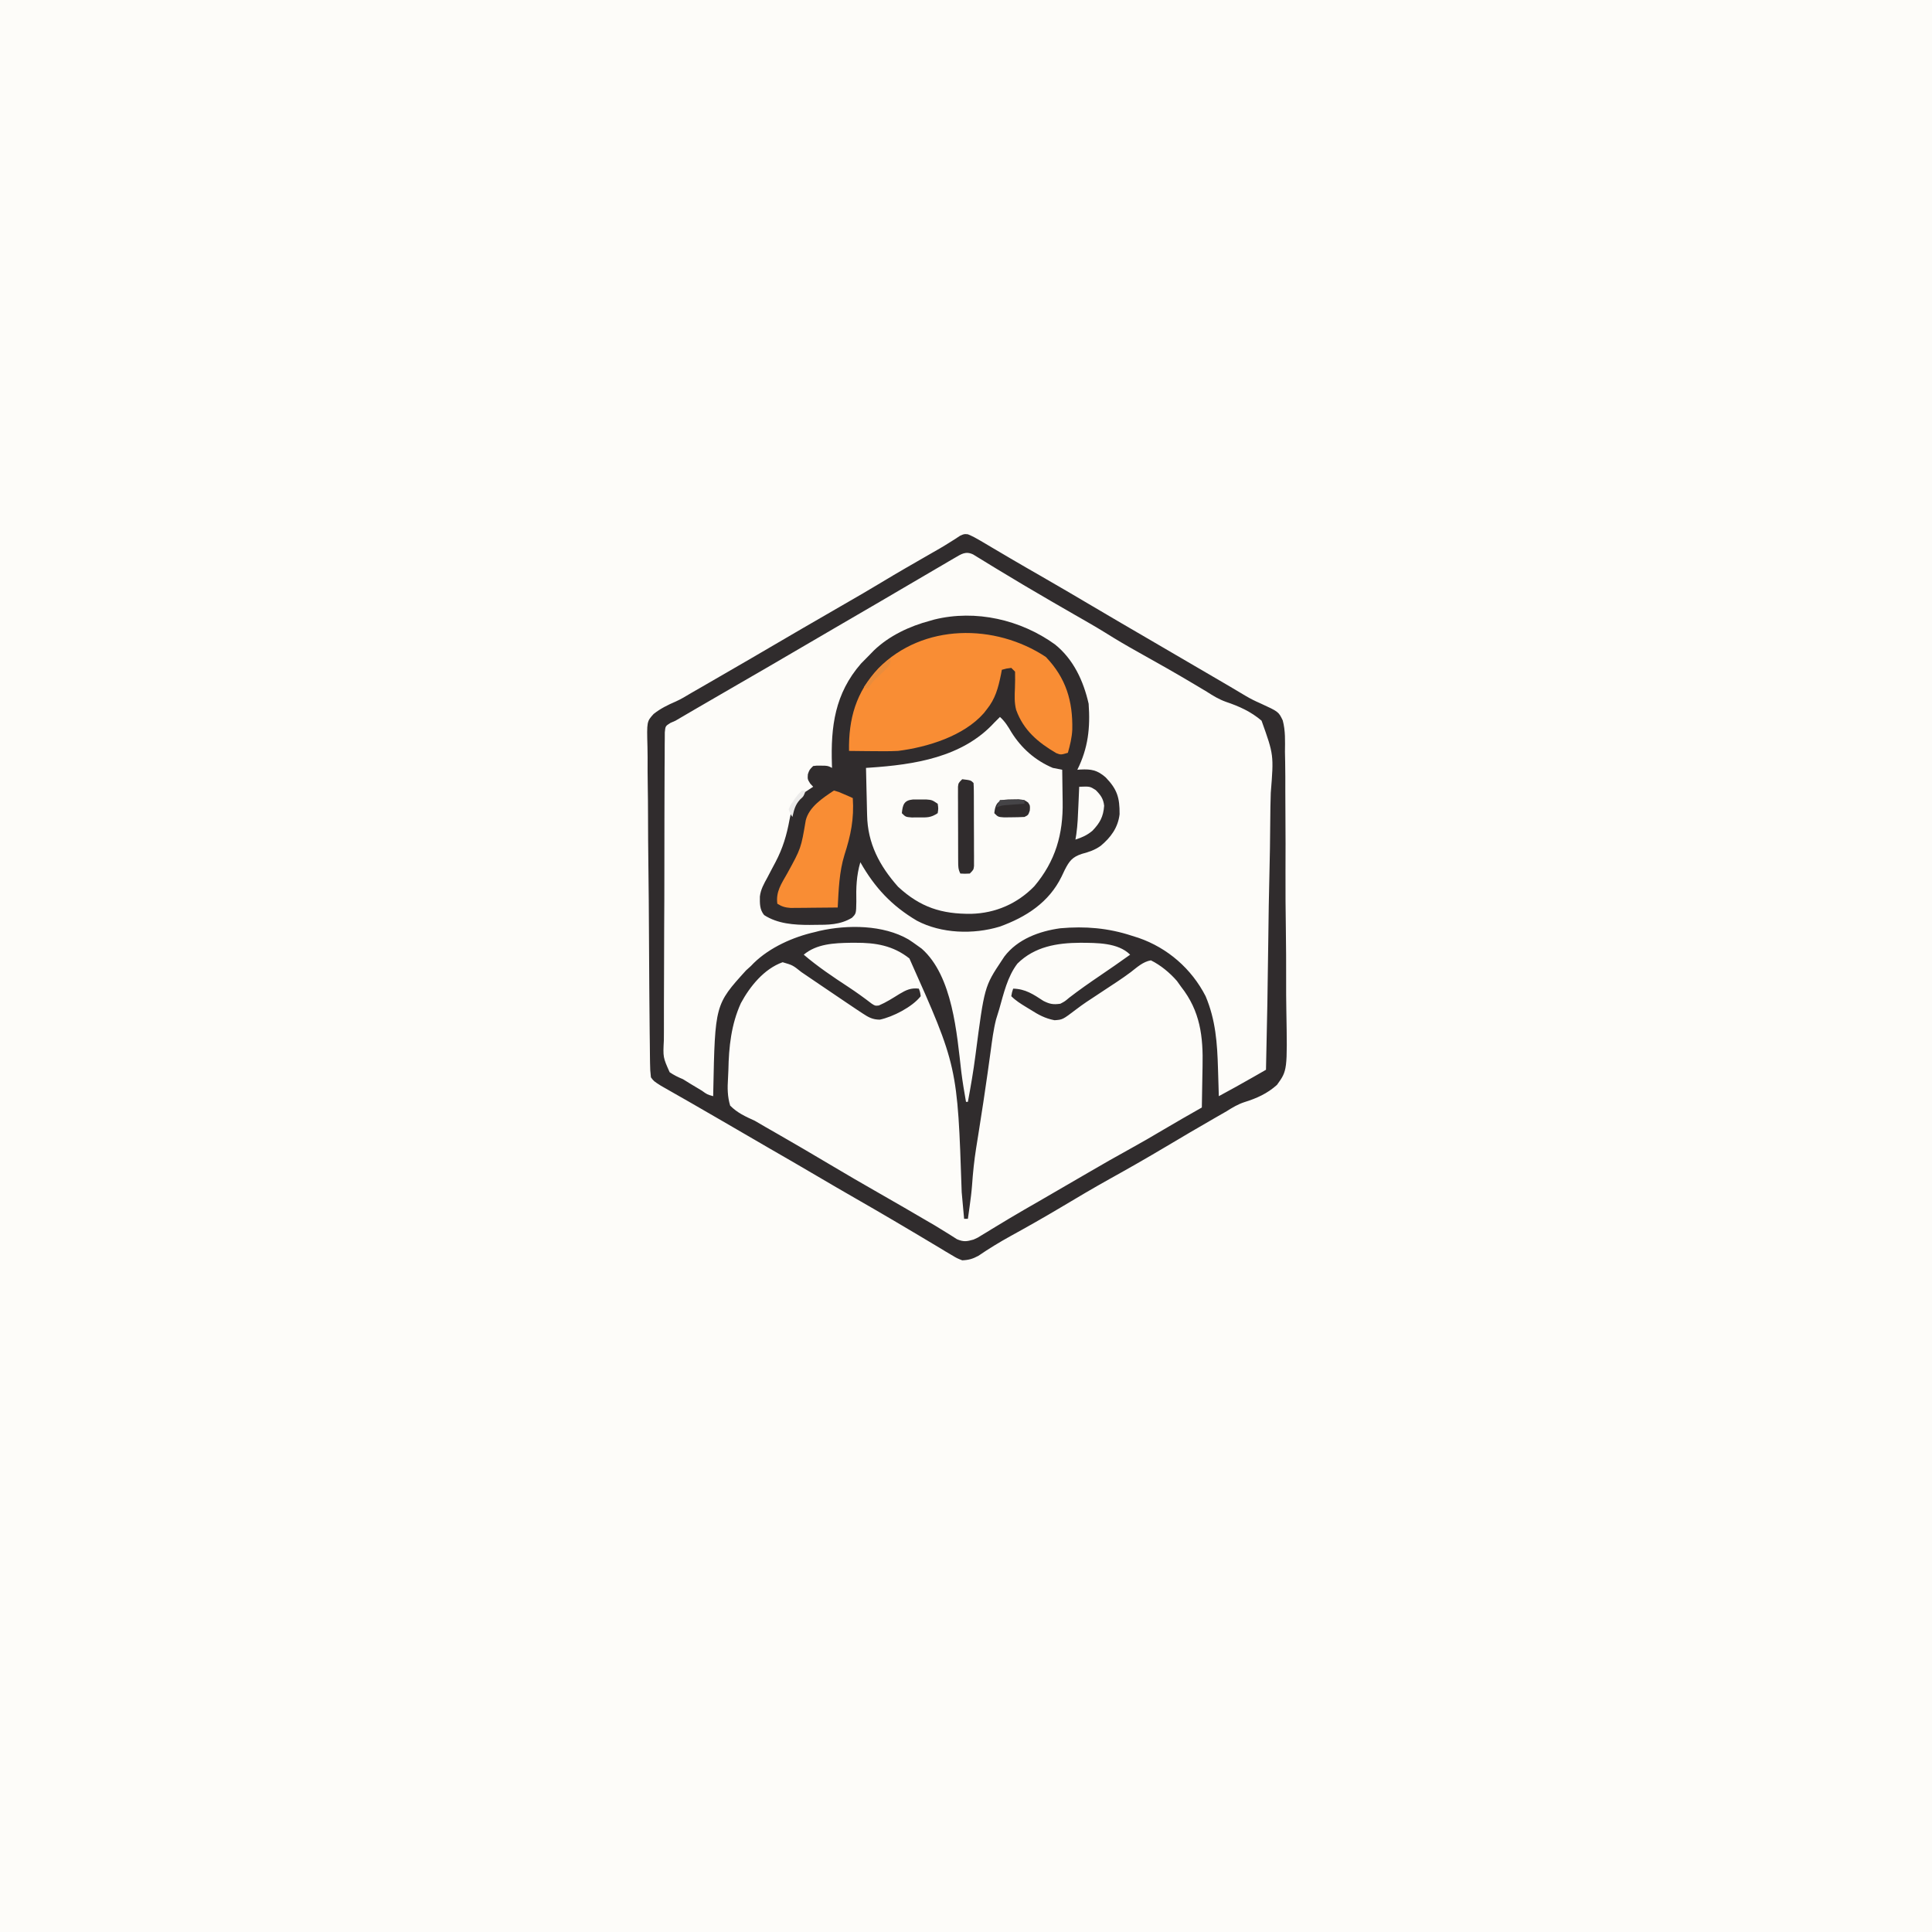 <svg version="1.1" xmlns="http://www.w3.org/2000/svg" width="1024" height="1024">
<rect width="100%" height="100%" fill="#808080" stroke="none"/>
<path d="M0 0 C337.92 0 675.84 0 1024 0 C1024 337.92 1024 675.84 1024 1024 C686.08 1024 348.16 1024 0 1024 C0 686.08 0 348.16 0 0 Z " fill="#FDFCF9" transform="translate(0,0)"/>
<path d="M0 0 C2.389 0.971 4.524 2.136 6.743 3.452 C7.679 4.004 8.615 4.555 9.58 5.123 C11.096 6.024 11.096 6.024 12.642 6.945 C14.819 8.228 16.996 9.51 19.173 10.792 C20.865 11.79 20.865 11.79 22.591 12.808 C28.087 16.035 33.616 19.207 39.142 22.382 C48.074 27.524 56.969 32.723 65.834 37.978 C75.529 43.724 85.268 49.396 95.007 55.067 C108.415 62.875 121.816 70.694 135.205 78.535 C136.425 79.249 137.645 79.963 138.865 80.676 C141.676 82.321 144.479 83.974 147.262 85.668 C149.753 87.148 152.246 88.393 154.906 89.541 C164.682 94.036 164.682 94.036 166.895 98.651 C168.356 104.086 168.136 109.677 168.069 115.26 C168.101 117.132 168.139 119.004 168.183 120.876 C168.281 125.943 168.283 131.006 168.262 136.074 C168.253 140.314 168.288 144.553 168.323 148.792 C168.403 158.801 168.405 168.807 168.357 178.816 C168.309 189.119 168.397 199.414 168.552 209.716 C168.68 218.581 168.722 227.443 168.697 236.308 C168.683 241.595 168.7 246.877 168.801 252.163 C169.361 284.192 169.361 284.192 163.84 291.831 C158.718 296.429 153.115 298.945 146.593 300.97 C143.071 302.131 140.259 303.833 137.13 305.808 C135.197 306.917 133.263 308.025 131.329 309.132 C122.324 314.304 113.374 319.563 104.454 324.882 C94.866 330.595 85.191 336.119 75.431 341.531 C66.565 346.466 57.848 351.634 49.138 356.839 C40.35 362.074 31.464 367.114 22.499 372.04 C16.678 375.256 11.095 378.66 5.605 382.417 C2.59 384.051 0.448 384.678 -2.983 384.82 C-5.781 383.715 -5.781 383.715 -8.659 381.988 C-9.725 381.359 -10.791 380.731 -11.889 380.083 C-13.013 379.398 -14.138 378.713 -15.296 378.007 C-16.476 377.304 -17.657 376.603 -18.839 375.904 C-21.177 374.516 -23.51 373.121 -25.837 371.716 C-29.702 369.387 -33.59 367.101 -37.483 364.82 C-38.447 364.25 -38.447 364.25 -39.43 363.67 C-45.919 359.838 -52.452 356.08 -58.983 352.32 C-66.168 348.183 -73.346 344.039 -80.483 339.82 C-88.592 335.027 -96.754 330.329 -104.917 325.628 C-113.261 320.82 -121.585 315.979 -129.896 311.114 C-135.302 307.954 -140.721 304.819 -146.159 301.714 C-147.361 301.026 -148.564 300.338 -149.766 299.65 C-152.073 298.329 -154.384 297.015 -156.696 295.704 C-157.736 295.109 -158.775 294.515 -159.846 293.902 C-160.767 293.378 -161.688 292.854 -162.637 292.315 C-166.476 289.868 -166.476 289.868 -167.983 287.82 C-168.304 285.226 -168.44 282.866 -168.445 280.268 C-168.458 279.492 -168.471 278.716 -168.485 277.916 C-168.525 275.307 -168.543 272.698 -168.562 270.089 C-168.585 268.221 -168.61 266.353 -168.636 264.486 C-168.715 258.345 -168.761 252.203 -168.803 246.062 C-168.82 243.947 -168.836 241.833 -168.852 239.719 C-168.917 230.922 -168.973 222.126 -169.007 213.33 C-169.055 200.725 -169.155 188.122 -169.326 175.519 C-169.442 166.656 -169.501 157.793 -169.516 148.93 C-169.527 143.636 -169.563 138.345 -169.661 133.052 C-169.751 128.068 -169.77 123.09 -169.735 118.105 C-169.734 116.28 -169.759 114.455 -169.812 112.631 C-170.178 99.227 -170.178 99.227 -166.529 95.224 C-162.956 92.386 -159.048 90.451 -154.87 88.661 C-152.005 87.383 -149.359 85.767 -146.675 84.152 C-144.632 82.977 -142.589 81.804 -140.546 80.632 C-131.969 75.698 -123.403 70.747 -114.858 65.757 C-113.875 65.183 -112.892 64.609 -111.879 64.018 C-108.914 62.286 -105.948 60.553 -102.983 58.82 C-99.025 56.506 -95.067 54.194 -91.108 51.882 C-90.13 51.311 -89.151 50.739 -88.143 50.151 C-80.585 45.742 -73.005 41.371 -65.421 37.007 C-58.743 33.163 -52.072 29.315 -45.483 25.32 C-37.511 20.492 -29.425 15.861 -21.343 11.222 C-19.747 10.305 -19.747 10.305 -18.12 9.37 C-17.087 8.779 -16.053 8.189 -14.989 7.58 C-13.007 6.419 -11.045 5.224 -9.107 3.993 C-7.787 3.155 -7.787 3.155 -6.44 2.3 C-5.673 1.798 -4.906 1.295 -4.115 0.777 C-1.983 -0.18 -1.983 -0.18 0 0 Z " fill="#FDFCF9" transform="translate(512.983,283.18)"/>
<path d="M0 0 C26.136 21.07 24.803 78.982 28.168 110.08 C28.702 115.406 29.17 120.735 29.584 126.072 C29.942 130.528 30.362 134.978 30.773 139.43 C31.433 139.43 32.093 139.43 32.773 139.43 C33.091 137.201 33.402 134.972 33.711 132.742 C33.885 131.501 34.059 130.259 34.238 128.98 C34.701 125.382 34.975 121.787 35.227 118.168 C35.695 111.816 36.564 105.589 37.586 99.305 C37.946 97.027 38.305 94.75 38.664 92.473 C38.94 90.733 38.94 90.733 39.221 88.958 C40.125 83.183 40.981 77.4 41.836 71.617 C42.005 70.487 42.175 69.358 42.35 68.194 C43.109 63.104 43.839 58.017 44.445 52.906 C45.614 43.284 47.441 34.077 50.086 24.742 C50.358 23.762 50.629 22.782 50.909 21.773 C53.784 12.143 57.614 3.88 66.473 -1.391 C79.937 -8.294 96.92 -8.58 111.328 -4.422 C113.844 -3.546 116.311 -2.585 118.773 -1.57 C115.36 2.156 111.502 4.819 107.336 7.617 C105.905 8.59 104.474 9.562 103.043 10.535 C101.971 11.261 101.971 11.261 100.877 12.001 C97.747 14.126 94.634 16.276 91.523 18.43 C90 19.482 90 19.482 88.445 20.555 C85.821 22.323 85.821 22.323 83.789 24.18 C80.882 25.983 79.151 25.893 75.773 25.43 C73.284 24.175 71.041 22.924 68.711 21.43 C63.202 17.867 63.202 17.867 56.773 17.43 C56.443 18.75 56.113 20.07 55.773 21.43 C59.507 24.551 63.402 27.21 67.586 29.68 C68.164 30.043 68.742 30.407 69.338 30.781 C72.889 32.869 76.253 34.28 80.481 34.058 C85.965 32.555 90.476 28.722 95.023 25.43 C97.153 23.929 99.283 22.429 101.414 20.93 C102.984 19.811 102.984 19.811 104.586 18.669 C108.721 15.764 112.933 12.983 117.163 10.217 C120.274 8.087 123.131 5.756 125.957 3.266 C127.773 2.43 127.773 2.43 130.16 3.031 C143.944 10.408 151.039 21.992 155.773 36.43 C156.573 39.213 156.896 41.662 156.887 44.556 C156.887 45.356 156.887 46.157 156.887 46.982 C156.882 47.836 156.876 48.69 156.871 49.57 C156.869 50.894 156.869 50.894 156.867 52.244 C156.861 55.056 156.849 57.868 156.836 60.68 C156.831 62.589 156.826 64.497 156.822 66.406 C156.811 71.081 156.794 75.755 156.773 80.43 C156.095 80.807 155.416 81.184 154.717 81.572 C138.282 90.686 138.282 90.686 122.101 100.238 C117.433 103.072 112.681 105.734 107.898 108.367 C101.443 111.923 95.06 115.576 88.72 119.334 C81.102 123.844 73.428 128.256 65.745 132.655 C60.259 135.805 54.811 138.997 49.426 142.316 C48.43 142.925 47.433 143.534 46.407 144.161 C44.53 145.312 42.661 146.477 40.802 147.657 C39.962 148.17 39.123 148.683 38.258 149.211 C37.533 149.665 36.808 150.12 36.062 150.588 C32.9 151.751 31.006 151.301 27.773 150.43 C24.944 149.082 24.944 149.082 22.027 147.367 C20.951 146.74 19.875 146.113 18.766 145.467 C17.068 144.458 17.068 144.458 15.336 143.43 C14.15 142.734 12.964 142.04 11.777 141.346 C5.355 137.582 -1.039 133.771 -7.404 129.913 C-14.557 125.593 -21.816 121.456 -29.059 117.289 C-37.438 112.466 -45.796 107.607 -54.141 102.725 C-59.538 99.571 -64.946 96.436 -70.367 93.324 C-70.963 92.982 -71.558 92.64 -72.171 92.288 C-75.063 90.627 -77.956 88.968 -80.852 87.314 C-81.888 86.72 -82.924 86.125 -83.992 85.512 C-84.908 84.988 -85.823 84.465 -86.767 83.925 C-87.578 83.432 -88.39 82.938 -89.227 82.43 C-89.984 82.02 -90.742 81.611 -91.523 81.189 C-94.197 78.428 -93.728 75.956 -93.723 72.191 C-93.724 71.474 -93.726 70.757 -93.727 70.018 C-93.725 68.494 -93.714 66.97 -93.693 65.446 C-93.665 63.163 -93.672 60.883 -93.686 58.6 C-93.661 40.743 -90.304 24.929 -77.527 11.637 C-70.374 4.775 -70.374 4.775 -67.227 3.43 C-62.489 3.808 -59.83 5.078 -56.113 7.98 C-50.239 12.439 -44.185 16.545 -38.039 20.617 C-37.011 21.302 -35.983 21.987 -34.924 22.693 C-32.93 24.019 -30.93 25.335 -28.924 26.642 C-27.264 27.743 -25.624 28.877 -24.025 30.065 C-20.529 32.572 -18.122 33.795 -13.758 33.508 C-8.933 32.625 -4.933 30.632 -0.727 28.18 C-0.012 27.797 0.702 27.414 1.438 27.02 C5.575 24.727 5.575 24.727 7.805 20.695 C8.037 18.461 8.037 18.461 6.773 17.43 C0.931 16.458 -3.17 20.254 -7.787 23.318 C-12.736 26.476 -12.736 26.476 -15.121 26.25 C-17.811 25.202 -20.008 23.786 -22.41 22.184 C-23.415 21.515 -24.42 20.847 -25.455 20.158 C-26.514 19.443 -27.573 18.729 -28.664 17.992 C-29.74 17.271 -30.816 16.55 -31.924 15.807 C-39.594 10.627 -47.043 5.266 -54.227 -0.57 C-41.341 -11.42 -13.154 -9.074 0 0 Z " fill="#FDFCF9" transform="translate(480.227,506.57)"/>
<path d="M0 0 C9.807 7.872 15.123 19.375 17.852 31.449 C18.764 44.132 17.614 54.924 11.852 66.449 C12.432 66.403 13.012 66.356 13.609 66.309 C19.3 66.046 22.391 66.583 26.852 70.449 C32.942 76.74 34.342 81.18 34.254 90.02 C33.422 97.113 29.586 102.342 24.164 106.824 C20.974 109.055 18.028 110.003 14.289 111.012 C9.162 112.699 7.605 114.81 5.164 119.574 C4.616 120.727 4.068 121.879 3.504 123.066 C-3.177 136.744 -15.32 144.551 -29.273 149.574 C-43.227 153.821 -60.204 153.288 -73.148 146.449 C-86.525 138.555 -95.534 128.873 -103.148 115.449 C-105.228 122.519 -105.441 129.041 -105.275 136.379 C-105.375 142.68 -105.375 142.68 -107.62 144.912 C-113.993 148.688 -120.115 148.632 -127.273 148.637 C-128.623 148.655 -128.623 148.655 -130 148.674 C-138.297 148.692 -147.023 148.081 -154.148 143.449 C-156.544 140.509 -156.432 137.342 -156.398 133.636 C-155.969 129.875 -154.273 126.91 -152.461 123.637 C-151.722 122.222 -150.983 120.806 -150.246 119.391 C-149.548 118.076 -148.849 116.762 -148.148 115.449 C-144.253 108.074 -142.143 100.99 -140.667 92.817 C-139.563 87.072 -137.766 82.737 -133.227 78.77 C-131.534 77.663 -129.841 76.556 -128.148 75.449 C-128.664 74.892 -129.18 74.335 -129.711 73.762 C-131.148 71.449 -131.148 71.449 -130.961 68.824 C-130.148 66.449 -130.148 66.449 -128.148 64.449 C-126.273 64.219 -126.273 64.219 -124.148 64.262 C-123.447 64.268 -122.746 64.275 -122.023 64.281 C-120.148 64.449 -120.148 64.449 -118.148 65.449 C-118.169 64.897 -118.19 64.344 -118.212 63.775 C-118.875 43.521 -116.667 26.068 -102.773 10.137 C-101.251 8.555 -99.71 6.992 -98.148 5.449 C-97.461 4.74 -96.774 4.031 -96.066 3.301 C-87.94 -4.569 -77.04 -9.681 -66.148 -12.551 C-65.443 -12.754 -64.738 -12.958 -64.012 -13.168 C-42.009 -18.622 -18.124 -13.082 0 0 Z " fill="#302C2D" transform="translate(559.148,341.551)"/>
<path d="M0 0 C2.389 0.971 4.524 2.136 6.743 3.452 C7.679 4.004 8.615 4.555 9.58 5.123 C11.096 6.024 11.096 6.024 12.642 6.945 C14.819 8.228 16.996 9.51 19.173 10.792 C20.865 11.79 20.865 11.79 22.591 12.808 C28.087 16.035 33.616 19.207 39.142 22.382 C48.074 27.524 56.969 32.723 65.834 37.978 C75.529 43.724 85.268 49.396 95.007 55.067 C108.415 62.875 121.816 70.694 135.205 78.535 C136.425 79.249 137.645 79.963 138.865 80.676 C141.676 82.321 144.479 83.974 147.262 85.668 C149.753 87.148 152.246 88.393 154.906 89.541 C164.682 94.036 164.682 94.036 166.895 98.651 C168.356 104.086 168.136 109.677 168.069 115.26 C168.101 117.132 168.139 119.004 168.183 120.876 C168.281 125.943 168.283 131.006 168.262 136.074 C168.253 140.314 168.288 144.553 168.323 148.792 C168.403 158.801 168.405 168.807 168.357 178.816 C168.309 189.119 168.397 199.414 168.552 209.716 C168.68 218.581 168.722 227.443 168.697 236.308 C168.683 241.595 168.7 246.877 168.801 252.163 C169.361 284.192 169.361 284.192 163.84 291.831 C158.718 296.429 153.115 298.945 146.593 300.97 C143.071 302.131 140.259 303.833 137.13 305.808 C135.197 306.917 133.263 308.025 131.329 309.132 C122.324 314.304 113.374 319.563 104.454 324.882 C94.866 330.595 85.191 336.119 75.431 341.531 C66.565 346.466 57.848 351.634 49.138 356.839 C40.35 362.074 31.464 367.114 22.499 372.04 C16.678 375.256 11.095 378.66 5.605 382.417 C2.59 384.051 0.448 384.678 -2.983 384.82 C-5.781 383.715 -5.781 383.715 -8.659 381.988 C-9.725 381.359 -10.791 380.731 -11.889 380.083 C-13.013 379.398 -14.138 378.713 -15.296 378.007 C-16.476 377.304 -17.657 376.603 -18.839 375.904 C-21.177 374.516 -23.51 373.121 -25.837 371.716 C-29.702 369.387 -33.59 367.101 -37.483 364.82 C-38.447 364.25 -38.447 364.25 -39.43 363.67 C-45.919 359.838 -52.452 356.08 -58.983 352.32 C-66.168 348.183 -73.346 344.039 -80.483 339.82 C-88.592 335.027 -96.754 330.329 -104.917 325.628 C-113.261 320.82 -121.585 315.979 -129.896 311.114 C-135.302 307.954 -140.721 304.819 -146.159 301.714 C-147.361 301.026 -148.564 300.338 -149.766 299.65 C-152.073 298.329 -154.384 297.015 -156.696 295.704 C-157.736 295.109 -158.775 294.515 -159.846 293.902 C-160.767 293.378 -161.688 292.854 -162.637 292.315 C-166.476 289.868 -166.476 289.868 -167.983 287.82 C-168.304 285.226 -168.44 282.866 -168.445 280.268 C-168.458 279.492 -168.471 278.716 -168.485 277.916 C-168.525 275.307 -168.543 272.698 -168.562 270.089 C-168.585 268.221 -168.61 266.353 -168.636 264.486 C-168.715 258.345 -168.761 252.203 -168.803 246.062 C-168.82 243.947 -168.836 241.833 -168.852 239.719 C-168.917 230.922 -168.973 222.126 -169.007 213.33 C-169.055 200.725 -169.155 188.122 -169.326 175.519 C-169.442 166.656 -169.501 157.793 -169.516 148.93 C-169.527 143.636 -169.563 138.345 -169.661 133.052 C-169.751 128.068 -169.77 123.09 -169.735 118.105 C-169.734 116.28 -169.759 114.455 -169.812 112.631 C-170.178 99.227 -170.178 99.227 -166.529 95.224 C-162.956 92.386 -159.048 90.451 -154.87 88.661 C-152.005 87.383 -149.359 85.767 -146.675 84.152 C-144.632 82.977 -142.589 81.804 -140.546 80.632 C-131.969 75.698 -123.403 70.747 -114.858 65.757 C-113.875 65.183 -112.892 64.609 -111.879 64.018 C-108.914 62.286 -105.948 60.553 -102.983 58.82 C-99.025 56.506 -95.067 54.194 -91.108 51.882 C-90.13 51.311 -89.151 50.739 -88.143 50.151 C-80.585 45.742 -73.005 41.371 -65.421 37.007 C-58.743 33.163 -52.072 29.315 -45.483 25.32 C-37.511 20.492 -29.425 15.861 -21.343 11.222 C-19.747 10.305 -19.747 10.305 -18.12 9.37 C-17.087 8.779 -16.053 8.189 -14.989 7.58 C-13.007 6.419 -11.045 5.224 -9.107 3.993 C-7.787 3.155 -7.787 3.155 -6.44 2.3 C-5.673 1.798 -4.906 1.295 -4.115 0.777 C-1.983 -0.18 -1.983 -0.18 0 0 Z M-6.944 12.503 C-8.466 13.387 -8.466 13.387 -10.018 14.289 C-11.12 14.939 -12.223 15.588 -13.358 16.257 C-14.516 16.933 -15.674 17.609 -16.833 18.283 C-19.921 20.084 -23.004 21.893 -26.085 23.705 C-29.217 25.545 -32.352 27.379 -35.487 29.214 C-39.21 31.394 -42.932 33.576 -46.653 35.761 C-53.979 40.063 -61.32 44.341 -68.68 48.587 C-75.194 52.351 -81.682 56.158 -88.17 59.968 C-99.246 66.472 -110.346 72.931 -121.478 79.339 C-129.097 83.727 -136.702 88.139 -144.296 92.57 C-145.298 93.154 -146.301 93.739 -147.334 94.342 C-151.161 96.576 -151.161 96.576 -154.983 98.82 C-155.843 99.195 -156.703 99.57 -157.589 99.957 C-160.31 101.656 -160.31 101.656 -160.624 104.999 C-160.656 106.336 -160.661 107.674 -160.645 109.011 C-160.661 110.118 -160.661 110.118 -160.677 111.246 C-160.707 113.725 -160.7 116.202 -160.694 118.68 C-160.707 120.454 -160.722 122.228 -160.74 124.002 C-160.78 128.827 -160.787 133.651 -160.787 138.475 C-160.788 142.501 -160.804 146.527 -160.82 150.553 C-160.855 160.051 -160.863 169.549 -160.855 179.048 C-160.847 188.849 -160.891 198.648 -160.96 208.449 C-161.016 216.86 -161.038 225.271 -161.033 233.682 C-161.031 238.707 -161.042 243.731 -161.088 248.756 C-161.129 253.484 -161.127 258.21 -161.093 262.937 C-161.087 264.671 -161.097 266.406 -161.123 268.14 C-161.589 277.206 -161.589 277.206 -158.051 285.122 C-155.741 286.691 -153.561 287.764 -150.983 288.82 C-149.595 289.649 -148.217 290.497 -146.858 291.374 C-145.568 292.15 -144.276 292.923 -142.983 293.695 C-142.317 294.097 -141.65 294.499 -140.964 294.913 C-138.154 296.925 -138.154 296.925 -134.983 297.82 C-134.969 297.02 -134.954 296.22 -134.939 295.396 C-134 249.274 -134 249.274 -117.546 231.132 C-116.7 230.369 -115.854 229.606 -114.983 228.82 C-114.48 228.301 -113.978 227.783 -113.46 227.249 C-104.917 218.93 -92.535 213.406 -80.983 210.82 C-80.197 210.617 -79.41 210.415 -78.6 210.206 C-63.701 206.857 -44.851 206.956 -31.421 214.757 C-29.914 215.736 -28.434 216.758 -26.983 217.82 C-26.148 218.42 -25.313 219.021 -24.452 219.64 C-8.02 234.148 -5.85 264.659 -3.456 285.023 C-2.797 290.318 -1.918 295.567 -0.983 300.82 C-0.653 300.82 -0.323 300.82 0.017 300.82 C1.519 292.692 2.944 284.58 3.995 276.381 C8.775 239.731 8.775 239.731 18.017 225.82 C18.465 225.144 18.914 224.469 19.376 223.773 C26.387 214.557 37.871 210.35 49.017 208.82 C62.224 207.649 74.431 208.665 87.017 212.82 C88.167 213.182 89.317 213.544 90.501 213.917 C105.908 219.252 118.579 230.306 126.017 244.82 C131.363 257.503 132.189 269.745 132.579 283.32 C132.623 284.728 132.666 286.137 132.71 287.546 C132.816 290.971 132.918 294.395 133.017 297.82 C139.195 294.491 145.328 291.091 151.415 287.601 C152.374 287.052 152.374 287.052 153.352 286.492 C154.907 285.602 156.462 284.711 158.017 283.82 C158.579 260.333 159.001 236.847 159.26 213.355 C159.384 202.446 159.552 191.541 159.827 180.635 C160.067 171.123 160.222 161.615 160.275 152.101 C160.306 147.065 160.379 142.038 160.554 137.005 C162.163 116.939 162.163 116.939 155.665 98.788 C150.015 93.965 143.816 91.182 136.825 88.822 C133.055 87.476 130.001 85.613 126.646 83.445 C125.633 82.839 124.62 82.234 123.576 81.611 C122.587 81.02 121.598 80.429 120.579 79.82 C110.625 73.891 100.573 68.169 90.445 62.544 C84.416 59.188 78.513 55.727 72.673 52.054 C67.389 48.779 61.969 45.728 56.579 42.632 C48.242 37.84 39.92 33.026 31.642 28.132 C30.759 27.611 29.876 27.09 28.967 26.552 C24.396 23.846 19.844 21.111 15.31 18.343 C14.389 17.783 13.469 17.223 12.52 16.646 C10.767 15.578 9.017 14.505 7.271 13.424 C6.492 12.95 5.714 12.476 4.911 11.988 C3.888 11.358 3.888 11.358 2.844 10.715 C-1.108 8.778 -3.454 10.461 -6.944 12.503 Z M-86.983 222.82 C-79.509 229.205 -71.497 234.579 -63.288 239.96 C-59.042 242.752 -54.957 245.71 -50.928 248.808 C-49.078 249.976 -49.078 249.976 -47.159 249.741 C-43.291 248.102 -39.766 245.825 -36.204 243.615 C-32.647 241.493 -30.151 240.321 -25.983 240.82 C-25.296 242.632 -25.296 242.632 -24.983 244.82 C-29.375 250.498 -39.778 255.818 -46.671 257.257 C-50.467 257.233 -52.615 256.044 -55.753 253.968 C-56.719 253.332 -57.686 252.696 -58.682 252.041 C-59.771 251.308 -60.861 250.575 -61.983 249.82 C-62.587 249.415 -63.191 249.01 -63.814 248.593 C-68.551 245.418 -73.268 242.215 -77.983 239.007 C-79.401 238.044 -80.819 237.081 -82.237 236.118 C-84.225 234.769 -86.212 233.419 -88.199 232.068 C-92.819 228.382 -92.819 228.382 -98.171 226.82 C-107.986 230.309 -115.5 239.615 -120.296 248.507 C-125.427 259.766 -126.692 271.727 -126.924 283.963 C-126.964 285.462 -127.032 286.962 -127.129 288.459 C-127.451 293.526 -127.446 297.924 -125.983 302.82 C-122.183 306.668 -117.87 308.613 -112.983 310.82 C-110.968 311.964 -108.964 313.13 -106.975 314.32 C-104.937 315.488 -102.898 316.654 -100.858 317.82 C-91.584 323.141 -82.359 328.538 -73.171 334.007 C-64.421 339.212 -55.636 344.343 -46.783 349.372 C-38.037 354.343 -29.351 359.418 -20.667 364.495 C-19.741 365.031 -18.815 365.567 -17.862 366.119 C-15.825 367.322 -13.81 368.563 -11.812 369.829 C-10.766 370.479 -9.721 371.13 -8.643 371.8 C-7.702 372.401 -6.761 373.002 -5.792 373.621 C-2.306 375.109 -0.594 374.855 3.017 373.82 C5.335 372.789 5.335 372.789 7.501 371.406 C8.34 370.9 9.179 370.394 10.044 369.873 C11.392 369.042 11.392 369.042 12.767 368.195 C14.743 367.002 16.719 365.81 18.697 364.62 C19.73 363.996 20.764 363.372 21.828 362.728 C27.144 359.546 32.518 356.466 37.892 353.382 C46.454 348.459 54.994 343.5 63.517 338.507 C71.17 334.027 78.866 329.645 86.635 325.37 C92.371 322.204 98.029 318.919 103.659 315.569 C110.395 311.565 117.208 307.697 124.017 303.82 C124.142 298.398 124.232 292.977 124.292 287.554 C124.316 285.716 124.35 283.878 124.394 282.041 C124.762 266.166 123.174 252.742 113.017 239.82 C112.295 238.809 111.573 237.798 110.829 236.757 C107.038 232.398 102.183 228.373 97.017 225.82 C92.802 226.55 89.679 229.496 86.364 232.058 C81.772 235.504 76.932 238.596 72.142 241.757 C70.081 243.119 68.021 244.482 65.962 245.847 C64.962 246.504 63.962 247.161 62.932 247.839 C61.023 249.136 59.147 250.483 57.313 251.883 C50.231 257.265 50.231 257.265 45.947 257.562 C40.938 256.616 37.403 254.658 33.142 251.945 C32.384 251.484 31.626 251.024 30.845 250.55 C27.972 248.786 25.408 247.211 23.017 244.82 C23.392 242.695 23.392 242.695 24.017 240.82 C30.504 240.967 34.691 243.822 40.052 247.323 C43.436 249.031 45.279 249.349 49.017 248.82 C51.436 247.558 51.436 247.558 53.704 245.632 C58.936 241.602 64.3 237.839 69.767 234.132 C75.229 230.421 80.659 226.68 86.017 222.82 C79.558 216.36 68.211 216.584 59.642 216.507 C47.284 216.57 35.425 218.494 26.275 227.542 C20.984 234.437 18.99 243.422 16.64 251.657 C16.116 253.475 15.546 255.28 14.966 257.081 C13.55 262.659 12.851 268.309 12.079 274.007 C11.727 276.54 11.374 279.072 11.021 281.605 C10.849 282.841 10.678 284.077 10.502 285.351 C9.868 289.887 9.2 294.416 8.517 298.945 C8.401 299.717 8.285 300.49 8.166 301.285 C7.458 305.984 6.724 310.678 5.978 315.37 C5.798 316.512 5.618 317.653 5.433 318.829 C5.084 321.037 4.732 323.244 4.374 325.451 C3.358 331.909 2.692 338.319 2.24 344.841 C1.956 348.634 1.482 352.365 0.954 356.132 C0.778 357.407 0.601 358.682 0.419 359.995 C0.286 360.927 0.154 361.859 0.017 362.82 C-0.643 362.82 -1.303 362.82 -1.983 362.82 C-2.041 362.181 -2.099 361.543 -2.158 360.886 C-2.432 357.864 -2.708 354.842 -2.983 351.82 C-3.123 350.265 -3.123 350.265 -3.266 348.679 C-5.498 281.891 -5.498 281.891 -30.983 224.82 C-39.656 217.95 -48.915 216.436 -59.733 216.507 C-60.601 216.511 -61.47 216.514 -62.364 216.518 C-70.94 216.661 -80.166 217.08 -86.983 222.82 Z " fill="#302C2D" transform="translate(512.983,283.18)"/>
<path d="M0 0 C2.69 2.425 4.305 5.071 6.125 8.188 C11.459 16.671 18.727 23.057 28 27 C29.663 27.352 31.329 27.687 33 28 C33.075 32.213 33.129 36.426 33.165 40.64 C33.18 42.069 33.2 43.497 33.226 44.926 C33.533 62.065 29.464 76.4 18.195 89.746 C9.197 98.984 -2.371 104.001 -15.158 104.344 C-30.869 104.519 -42.225 100.903 -54 90 C-63.86 78.899 -70.16 66.985 -70.414 52 C-70.433 51.279 -70.453 50.558 -70.473 49.815 C-70.532 47.543 -70.579 45.272 -70.625 43 C-70.663 41.447 -70.702 39.893 -70.742 38.34 C-70.837 34.56 -70.922 30.78 -71 27 C-70.382 26.96 -69.764 26.921 -69.127 26.88 C-45.402 25.286 -19.913 21.45 -3 3 C-2 2 -1 1 0 0 Z " fill="#FDFCF9" transform="translate(530,380)"/>
<path d="M0 0 C10.72 11.219 14.328 23.385 14.023 38.48 C13.811 42.786 12.86 46.672 11.688 50.812 C7.956 51.915 7.956 51.915 5.539 50.992 C-4.164 45.306 -11.86 38.837 -15.739 28.035 C-16.735 24.173 -16.548 20.396 -16.375 16.438 C-16.266 13.543 -16.245 10.713 -16.312 7.812 C-17.303 6.822 -17.303 6.822 -18.312 5.812 C-20.915 6.133 -20.915 6.133 -23.312 6.812 C-23.471 7.658 -23.63 8.504 -23.793 9.375 C-25.247 16.442 -26.744 22.168 -31.312 27.812 C-31.82 28.466 -32.328 29.12 -32.852 29.793 C-43.541 41.966 -62.761 47.828 -78.312 49.812 C-82.88 50.031 -87.429 50.004 -92 49.938 C-93.19 49.928 -94.381 49.919 -95.607 49.91 C-98.509 49.887 -101.411 49.854 -104.312 49.812 C-104.592 32.726 -100.596 18.627 -88.691 5.976 C-65.062 -17.843 -26.916 -17.775 0 0 Z " fill="#F98D34" transform="translate(554.312,348.188)"/>
<path d="M0 0 C2.48 0.68 2.48 0.68 5.188 1.875 C6.089 2.264 6.99 2.654 7.918 3.055 C8.605 3.367 9.292 3.679 10 4 C10.723 15.038 8.952 23.678 5.581 34.118 C2.788 43.164 2.506 52.616 2 62 C-2.583 62.058 -7.166 62.094 -11.75 62.125 C-13.052 62.142 -14.354 62.159 -15.695 62.176 C-16.946 62.182 -18.196 62.189 -19.484 62.195 C-20.636 62.206 -21.789 62.216 -22.976 62.227 C-25.899 62.008 -27.537 61.527 -30 60 C-30.883 53.622 -27.769 49.283 -24.75 43.938 C-17.435 30.622 -17.435 30.622 -14.938 15.812 C-13.18 8.666 -5.931 3.954 0 0 Z " fill="#F98D34" transform="translate(442,419)"/>
<path d="M0 0 C4.556 0.556 4.556 0.556 6 2 C6.103 3.432 6.138 4.869 6.145 6.304 C6.155 7.676 6.155 7.676 6.165 9.075 C6.166 10.07 6.167 11.065 6.168 12.09 C6.171 13.105 6.175 14.12 6.178 15.165 C6.183 17.316 6.185 19.468 6.185 21.619 C6.187 24.92 6.206 28.221 6.225 31.521 C6.228 33.607 6.23 35.692 6.23 37.777 C6.238 38.77 6.245 39.763 6.252 40.786 C6.249 41.703 6.246 42.621 6.243 43.566 C6.244 44.376 6.246 45.186 6.247 46.02 C6 48 6 48 4 50 C1.375 50.125 1.375 50.125 -1 50 C-2.179 47.641 -2.133 46.212 -2.145 43.582 C-2.152 42.668 -2.158 41.753 -2.165 40.811 C-2.166 39.822 -2.167 38.832 -2.168 37.812 C-2.171 36.799 -2.175 35.786 -2.178 34.741 C-2.183 32.596 -2.185 30.451 -2.185 28.306 C-2.187 25.014 -2.206 21.722 -2.225 18.43 C-2.228 16.349 -2.23 14.268 -2.23 12.188 C-2.238 11.198 -2.245 10.208 -2.252 9.189 C-2.249 8.274 -2.246 7.36 -2.243 6.418 C-2.244 5.611 -2.246 4.805 -2.247 3.973 C-2 2 -2 2 0 0 Z " fill="#302C2D" transform="translate(510,413)"/>
<path d="M0 0 C5.656 -0.219 5.656 -0.219 8.75 1.75 C11.354 4.354 12.826 6.372 13.223 10.078 C12.796 15.868 11.004 19.162 6.988 23.336 C4.143 25.717 1.515 26.852 -2 28 C-1.847 27.071 -1.693 26.141 -1.535 25.184 C-0.818 20.164 -0.649 15.124 -0.438 10.062 C-0.394 9.092 -0.351 8.122 -0.307 7.123 C-0.201 4.749 -0.099 2.374 0 0 Z " fill="#FDFCF9" transform="translate(572,417)"/>
<path d="M0 0 C1.156 0.005 2.313 0.01 3.504 0.016 C4.658 0.01 5.811 0.005 7 0 C10.066 0.266 10.066 0.266 13.066 2.266 C13.441 4.766 13.441 4.766 13.066 7.266 C9.375 9.726 7.396 9.534 3.004 9.516 C1.755 9.521 0.506 9.526 -0.781 9.531 C-3.934 9.266 -3.934 9.266 -5.934 7.266 C-5.488 2.807 -4.822 0.437 0 0 Z " fill="#302C2D" transform="translate(483.934,423.734)"/>
<path d="M0 0 C1.731 -0.025 1.731 -0.025 3.496 -0.051 C6.562 0.312 6.562 0.312 8.484 1.668 C9.562 3.312 9.562 3.312 9.375 5.938 C8.562 8.312 8.562 8.312 6.562 9.312 C4.232 9.435 1.897 9.488 -0.438 9.5 C-2.325 9.521 -2.325 9.521 -4.25 9.543 C-7.438 9.312 -7.438 9.312 -9.438 7.312 C-8.773 0.667 -6.279 0.021 0 0 Z " fill="#302C2D" transform="translate(536.438,423.688)"/>
<path d="M0 0 C0 3 0 3 -2.371 5.629 C-3.386 6.614 -4.408 7.592 -5.438 8.562 C-9.175 11.924 -9.175 11.924 -12 16 C-12.66 15.67 -13.32 15.34 -14 15 C-9.792 9.245 -5.585 4.445 0 0 Z " fill="#E98C3C" transform="translate(472,349)"/>
<path d="M0 0 C4.29 0 8.58 0 13 0 C13 0.66 13 1.32 13 2 C11.753 2.091 11.753 2.091 10.48 2.184 C8.85 2.309 8.85 2.309 7.188 2.438 C5.569 2.559 5.569 2.559 3.918 2.684 C0.94 2.902 0.94 2.902 -2 4 C-1.34 2.68 -0.68 1.36 0 0 Z " fill="#454447" transform="translate(530,424)"/>
<path d="M0 0 C0.66 0 1.32 0 2 0 C1 3 1 3 -0.938 4.75 C-3.562 7.614 -4.137 10.26 -5 14 C-6.141 12.258 -6.141 12.258 -7 10 C-6.172 7.93 -6.172 7.93 -4.75 5.875 C-4.291 5.192 -3.832 4.509 -3.359 3.805 C-2 2 -2 2 0 0 Z " fill="#ECEBEA" transform="translate(425,419)"/>
</svg>